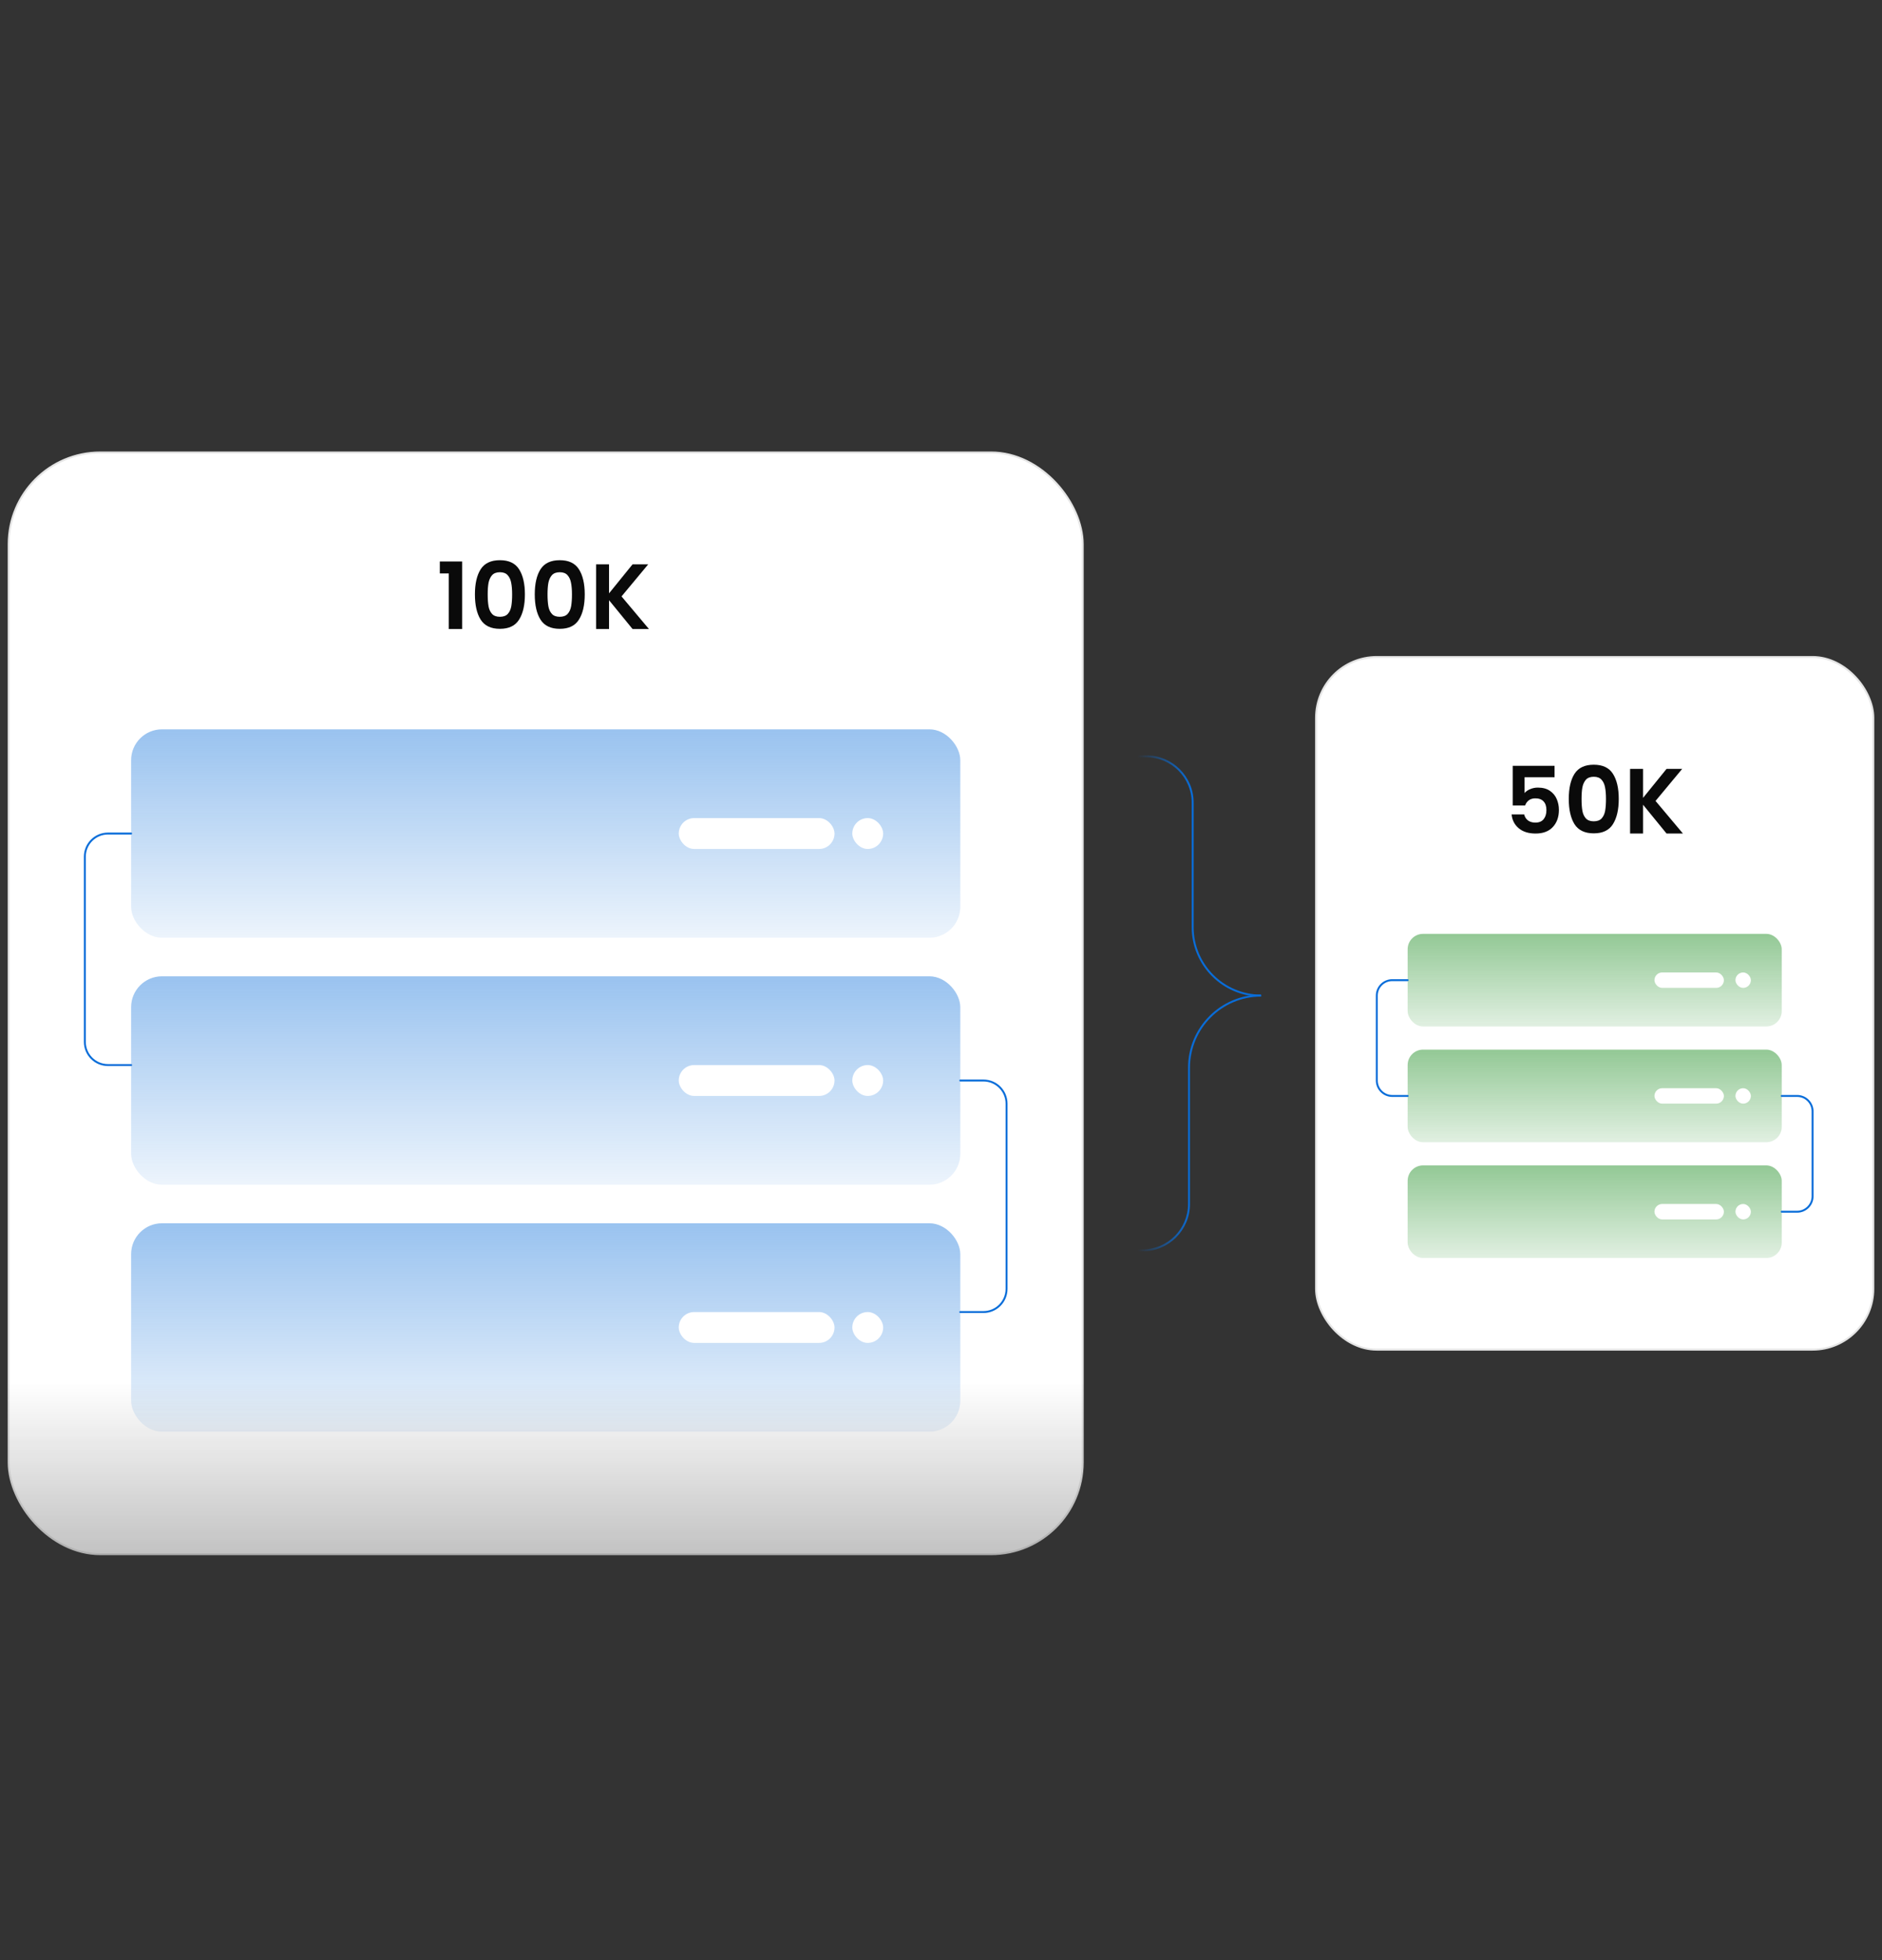 <svg width="488" height="508" viewBox="0 0 488 508" fill="none" xmlns="http://www.w3.org/2000/svg">
<rect x="0" y="0" width="488" height="508" fill="#333333" stroke="none"/>
<mask id="mask0_49_42" style="mask-type:alpha" maskUnits="userSpaceOnUse" x="0" y="28" width="488" height="480">
<rect y="28" width="488" height="480" fill="url(#paint0_linear_49_42)"/>
</mask>
<g mask="url(#mask0_49_42)">
<rect x="2.25" y="117.25" width="278.5" height="285.5" rx="23.75" fill="white" stroke="#E5E5E5" stroke-width="0.5"/>
<rect x="341.25" y="170.25" width="144.5" height="179.5" rx="15.75" fill="white" stroke="#E5E5E5" stroke-width="0.5"/>
<path d="M295 196H297.256C303.883 196 309.256 201.373 309.256 208V240.256C309.256 250.056 317.2 258 327 258V258" stroke="url(#paint1_linear_49_42)" stroke-width="0.5"/>
<path d="M295 323.75H296.306V324.25H295V323.75ZM308.056 312V276.694H308.556V312H308.056ZM308.056 276.694C308.056 266.232 316.537 257.75 327 257.75V258.25C316.813 258.25 308.556 266.508 308.556 276.694H308.056ZM296.306 323.75C302.795 323.75 308.056 318.489 308.056 312H308.556C308.556 318.765 303.071 324.25 296.306 324.25V323.75Z" fill="url(#paint2_linear_49_42)"/>
<rect x="365" y="272" width="97" height="24" rx="4" fill="white"/>
<rect x="365" y="272" width="97" height="24" rx="4" fill="url(#paint3_linear_49_42)"/>
<rect x="365" y="302" width="97" height="24" rx="4" fill="white"/>
<rect x="365" y="302" width="97" height="24" rx="4" fill="url(#paint4_linear_49_42)"/>
<rect x="365" y="242" width="97" height="24" rx="4" fill="white"/>
<rect x="365" y="242" width="97" height="24" rx="4" fill="url(#paint5_linear_49_42)"/>
<rect x="429" y="252" width="18" height="4" rx="2" fill="white"/>
<rect x="429" y="282" width="18" height="4" rx="2" fill="white"/>
<rect x="429" y="312" width="18" height="4" rx="2" fill="white"/>
<rect x="450" y="252" width="4" height="4" rx="2" fill="white"/>
<rect x="450" y="282" width="4" height="4" rx="2" fill="white"/>
<rect x="450" y="312" width="4" height="4" rx="2" fill="white"/>
<path d="M403.095 201.408H395.319V205.512C395.655 205.096 396.135 204.76 396.759 204.504C397.383 204.232 398.047 204.096 398.751 204.096C400.031 204.096 401.079 204.376 401.895 204.936C402.711 205.496 403.303 206.216 403.671 207.096C404.039 207.96 404.223 208.888 404.223 209.88C404.223 211.72 403.695 213.2 402.639 214.32C401.599 215.44 400.111 216 398.175 216C396.351 216 394.895 215.544 393.807 214.632C392.719 213.72 392.103 212.528 391.959 211.056H395.223C395.367 211.696 395.687 212.208 396.183 212.592C396.695 212.976 397.343 213.168 398.127 213.168C399.071 213.168 399.783 212.872 400.263 212.28C400.743 211.688 400.983 210.904 400.983 209.928C400.983 208.936 400.735 208.184 400.239 207.672C399.759 207.144 399.047 206.88 398.103 206.88C397.431 206.88 396.871 207.048 396.423 207.384C395.975 207.72 395.655 208.168 395.463 208.728H392.247V198.456H403.095V201.408ZM406.78 207.024C406.78 204.256 407.276 202.088 408.268 200.52C409.276 198.952 410.94 198.168 413.26 198.168C415.58 198.168 417.236 198.952 418.228 200.52C419.236 202.088 419.74 204.256 419.74 207.024C419.74 209.808 419.236 211.992 418.228 213.576C417.236 215.16 415.58 215.952 413.26 215.952C410.94 215.952 409.276 215.16 408.268 213.576C407.276 211.992 406.78 209.808 406.78 207.024ZM416.428 207.024C416.428 205.84 416.348 204.848 416.188 204.048C416.044 203.232 415.74 202.568 415.276 202.056C414.828 201.544 414.156 201.288 413.26 201.288C412.364 201.288 411.684 201.544 411.22 202.056C410.772 202.568 410.468 203.232 410.308 204.048C410.164 204.848 410.092 205.84 410.092 207.024C410.092 208.24 410.164 209.264 410.308 210.096C410.452 210.912 410.756 211.576 411.22 212.088C411.684 212.584 412.364 212.832 413.26 212.832C414.156 212.832 414.836 212.584 415.3 212.088C415.764 211.576 416.068 210.912 416.212 210.096C416.356 209.264 416.428 208.24 416.428 207.024ZM432.135 216L426.039 208.536V216H422.679V199.248H426.039V206.76L432.135 199.248H436.191L429.279 207.552L436.383 216H432.135Z" fill="#0A0A0A"/>
<path d="M462 314L466 314C468.209 314 470 312.209 470 310L470 288C470 285.791 468.209 284 466 284L462 284" stroke="#096DD9" stroke-width="0.5" stroke-linecap="round"/>
<path d="M365 254L361 254C358.791 254 357 255.791 357 258V280C357 282.209 358.791 284 361 284H365" stroke="#096DD9" stroke-width="0.5" stroke-linecap="round"/>
<rect x="34" y="189" width="215" height="54" rx="8" fill="white"/>
<rect x="34" y="189" width="215" height="54" rx="8" fill="url(#paint6_linear_49_42)"/>
<rect x="176" y="212" width="40.387" height="8" rx="4" fill="white"/>
<rect x="221" y="212" width="8" height="8" rx="4" fill="white"/>
<rect x="34" y="253" width="215" height="54" rx="8" fill="white"/>
<rect x="34" y="253" width="215" height="54" rx="8" fill="url(#paint7_linear_49_42)"/>
<rect x="176" y="276" width="40.387" height="8" rx="4" fill="white"/>
<rect x="221" y="276" width="8" height="8" rx="4" fill="white"/>
<rect x="34" y="317" width="215" height="54" rx="8" fill="white"/>
<rect x="34" y="317" width="215" height="54" rx="8" fill="url(#paint8_linear_49_42)"/>
<rect x="176" y="340" width="40.387" height="8" rx="4" fill="white"/>
<rect x="221" y="340" width="8" height="8" rx="4" fill="white"/>
<path d="M114.044 148.6V145.504H119.828V163H116.372V148.6H114.044ZM123.147 154.024C123.147 151.256 123.643 149.088 124.635 147.52C125.643 145.952 127.307 145.168 129.627 145.168C131.947 145.168 133.603 145.952 134.595 147.52C135.603 149.088 136.107 151.256 136.107 154.024C136.107 156.808 135.603 158.992 134.595 160.576C133.603 162.16 131.947 162.952 129.627 162.952C127.307 162.952 125.643 162.16 124.635 160.576C123.643 158.992 123.147 156.808 123.147 154.024ZM132.795 154.024C132.795 152.84 132.715 151.848 132.555 151.048C132.411 150.232 132.107 149.568 131.643 149.056C131.195 148.544 130.523 148.288 129.627 148.288C128.731 148.288 128.051 148.544 127.587 149.056C127.139 149.568 126.835 150.232 126.675 151.048C126.531 151.848 126.459 152.84 126.459 154.024C126.459 155.24 126.531 156.264 126.675 157.096C126.819 157.912 127.123 158.576 127.587 159.088C128.051 159.584 128.731 159.832 129.627 159.832C130.523 159.832 131.203 159.584 131.667 159.088C132.131 158.576 132.435 157.912 132.579 157.096C132.723 156.264 132.795 155.24 132.795 154.024ZM138.663 154.024C138.663 151.256 139.159 149.088 140.151 147.52C141.159 145.952 142.823 145.168 145.143 145.168C147.463 145.168 149.119 145.952 150.111 147.52C151.119 149.088 151.623 151.256 151.623 154.024C151.623 156.808 151.119 158.992 150.111 160.576C149.119 162.16 147.463 162.952 145.143 162.952C142.823 162.952 141.159 162.16 140.151 160.576C139.159 158.992 138.663 156.808 138.663 154.024ZM148.311 154.024C148.311 152.84 148.231 151.848 148.071 151.048C147.927 150.232 147.623 149.568 147.159 149.056C146.711 148.544 146.039 148.288 145.143 148.288C144.247 148.288 143.567 148.544 143.103 149.056C142.655 149.568 142.351 150.232 142.191 151.048C142.047 151.848 141.975 152.84 141.975 154.024C141.975 155.24 142.047 156.264 142.191 157.096C142.335 157.912 142.639 158.576 143.103 159.088C143.567 159.584 144.247 159.832 145.143 159.832C146.039 159.832 146.719 159.584 147.183 159.088C147.647 158.576 147.951 157.912 148.095 157.096C148.239 156.264 148.311 155.24 148.311 154.024ZM164.018 163L157.922 155.536V163H154.562V146.248H157.922V153.76L164.018 146.248H168.074L161.162 154.552L168.266 163H164.018Z" fill="#0A0A0A"/>
<path d="M34 216L28 216C24.686 216 22 218.686 22 222L22 270C22 273.314 24.686 276 28 276L34 276" stroke="#096DD9" stroke-width="0.5" stroke-linecap="round"/>
<path d="M249 340L255 340C258.314 340 261 337.314 261 334L261 286C261 282.686 258.314 280 255 280L249 280" stroke="#096DD9" stroke-width="0.5" stroke-linecap="round"/>
</g>
<defs>
<linearGradient id="paint0_linear_49_42" x1="244" y1="358.442" x2="244" y2="508" gradientUnits="userSpaceOnUse">
<stop stop-color="#D9D9D9"/>
<stop offset="1" stop-color="#D9D9D9" stop-opacity="0"/>
</linearGradient>
<linearGradient id="paint1_linear_49_42" x1="308.714" y1="196" x2="295" y2="196" gradientUnits="userSpaceOnUse">
<stop stop-color="#096DD9"/>
<stop offset="1" stop-color="#096DD9" stop-opacity="0"/>
</linearGradient>
<linearGradient id="paint2_linear_49_42" x1="308.867" y1="324" x2="295" y2="324" gradientUnits="userSpaceOnUse">
<stop stop-color="#096DD9"/>
<stop offset="1" stop-color="#096DD9" stop-opacity="0"/>
</linearGradient>
<linearGradient id="paint3_linear_49_42" x1="413.5" y1="247.5" x2="413.5" y2="299.5" gradientUnits="userSpaceOnUse">
<stop stop-color="#43A047"/>
<stop offset="1" stop-color="#43A047" stop-opacity="0.1"/>
</linearGradient>
<linearGradient id="paint4_linear_49_42" x1="413.5" y1="277.5" x2="413.5" y2="329.5" gradientUnits="userSpaceOnUse">
<stop stop-color="#43A047"/>
<stop offset="1" stop-color="#43A047" stop-opacity="0.1"/>
</linearGradient>
<linearGradient id="paint5_linear_49_42" x1="413.5" y1="217.5" x2="413.5" y2="269.5" gradientUnits="userSpaceOnUse">
<stop stop-color="#43A047"/>
<stop offset="1" stop-color="#43A047" stop-opacity="0.1"/>
</linearGradient>
<linearGradient id="paint6_linear_49_42" x1="142" y1="95.5" x2="142" y2="255" gradientUnits="userSpaceOnUse">
<stop stop-color="#096DD9"/>
<stop offset="1" stop-color="#096DD9" stop-opacity="0"/>
</linearGradient>
<linearGradient id="paint7_linear_49_42" x1="142" y1="159.5" x2="142" y2="319" gradientUnits="userSpaceOnUse">
<stop stop-color="#096DD9"/>
<stop offset="1" stop-color="#096DD9" stop-opacity="0"/>
</linearGradient>
<linearGradient id="paint8_linear_49_42" x1="142" y1="223.5" x2="142" y2="383" gradientUnits="userSpaceOnUse">
<stop stop-color="#096DD9"/>
<stop offset="1" stop-color="#096DD9" stop-opacity="0"/>
</linearGradient>
</defs>
</svg>
